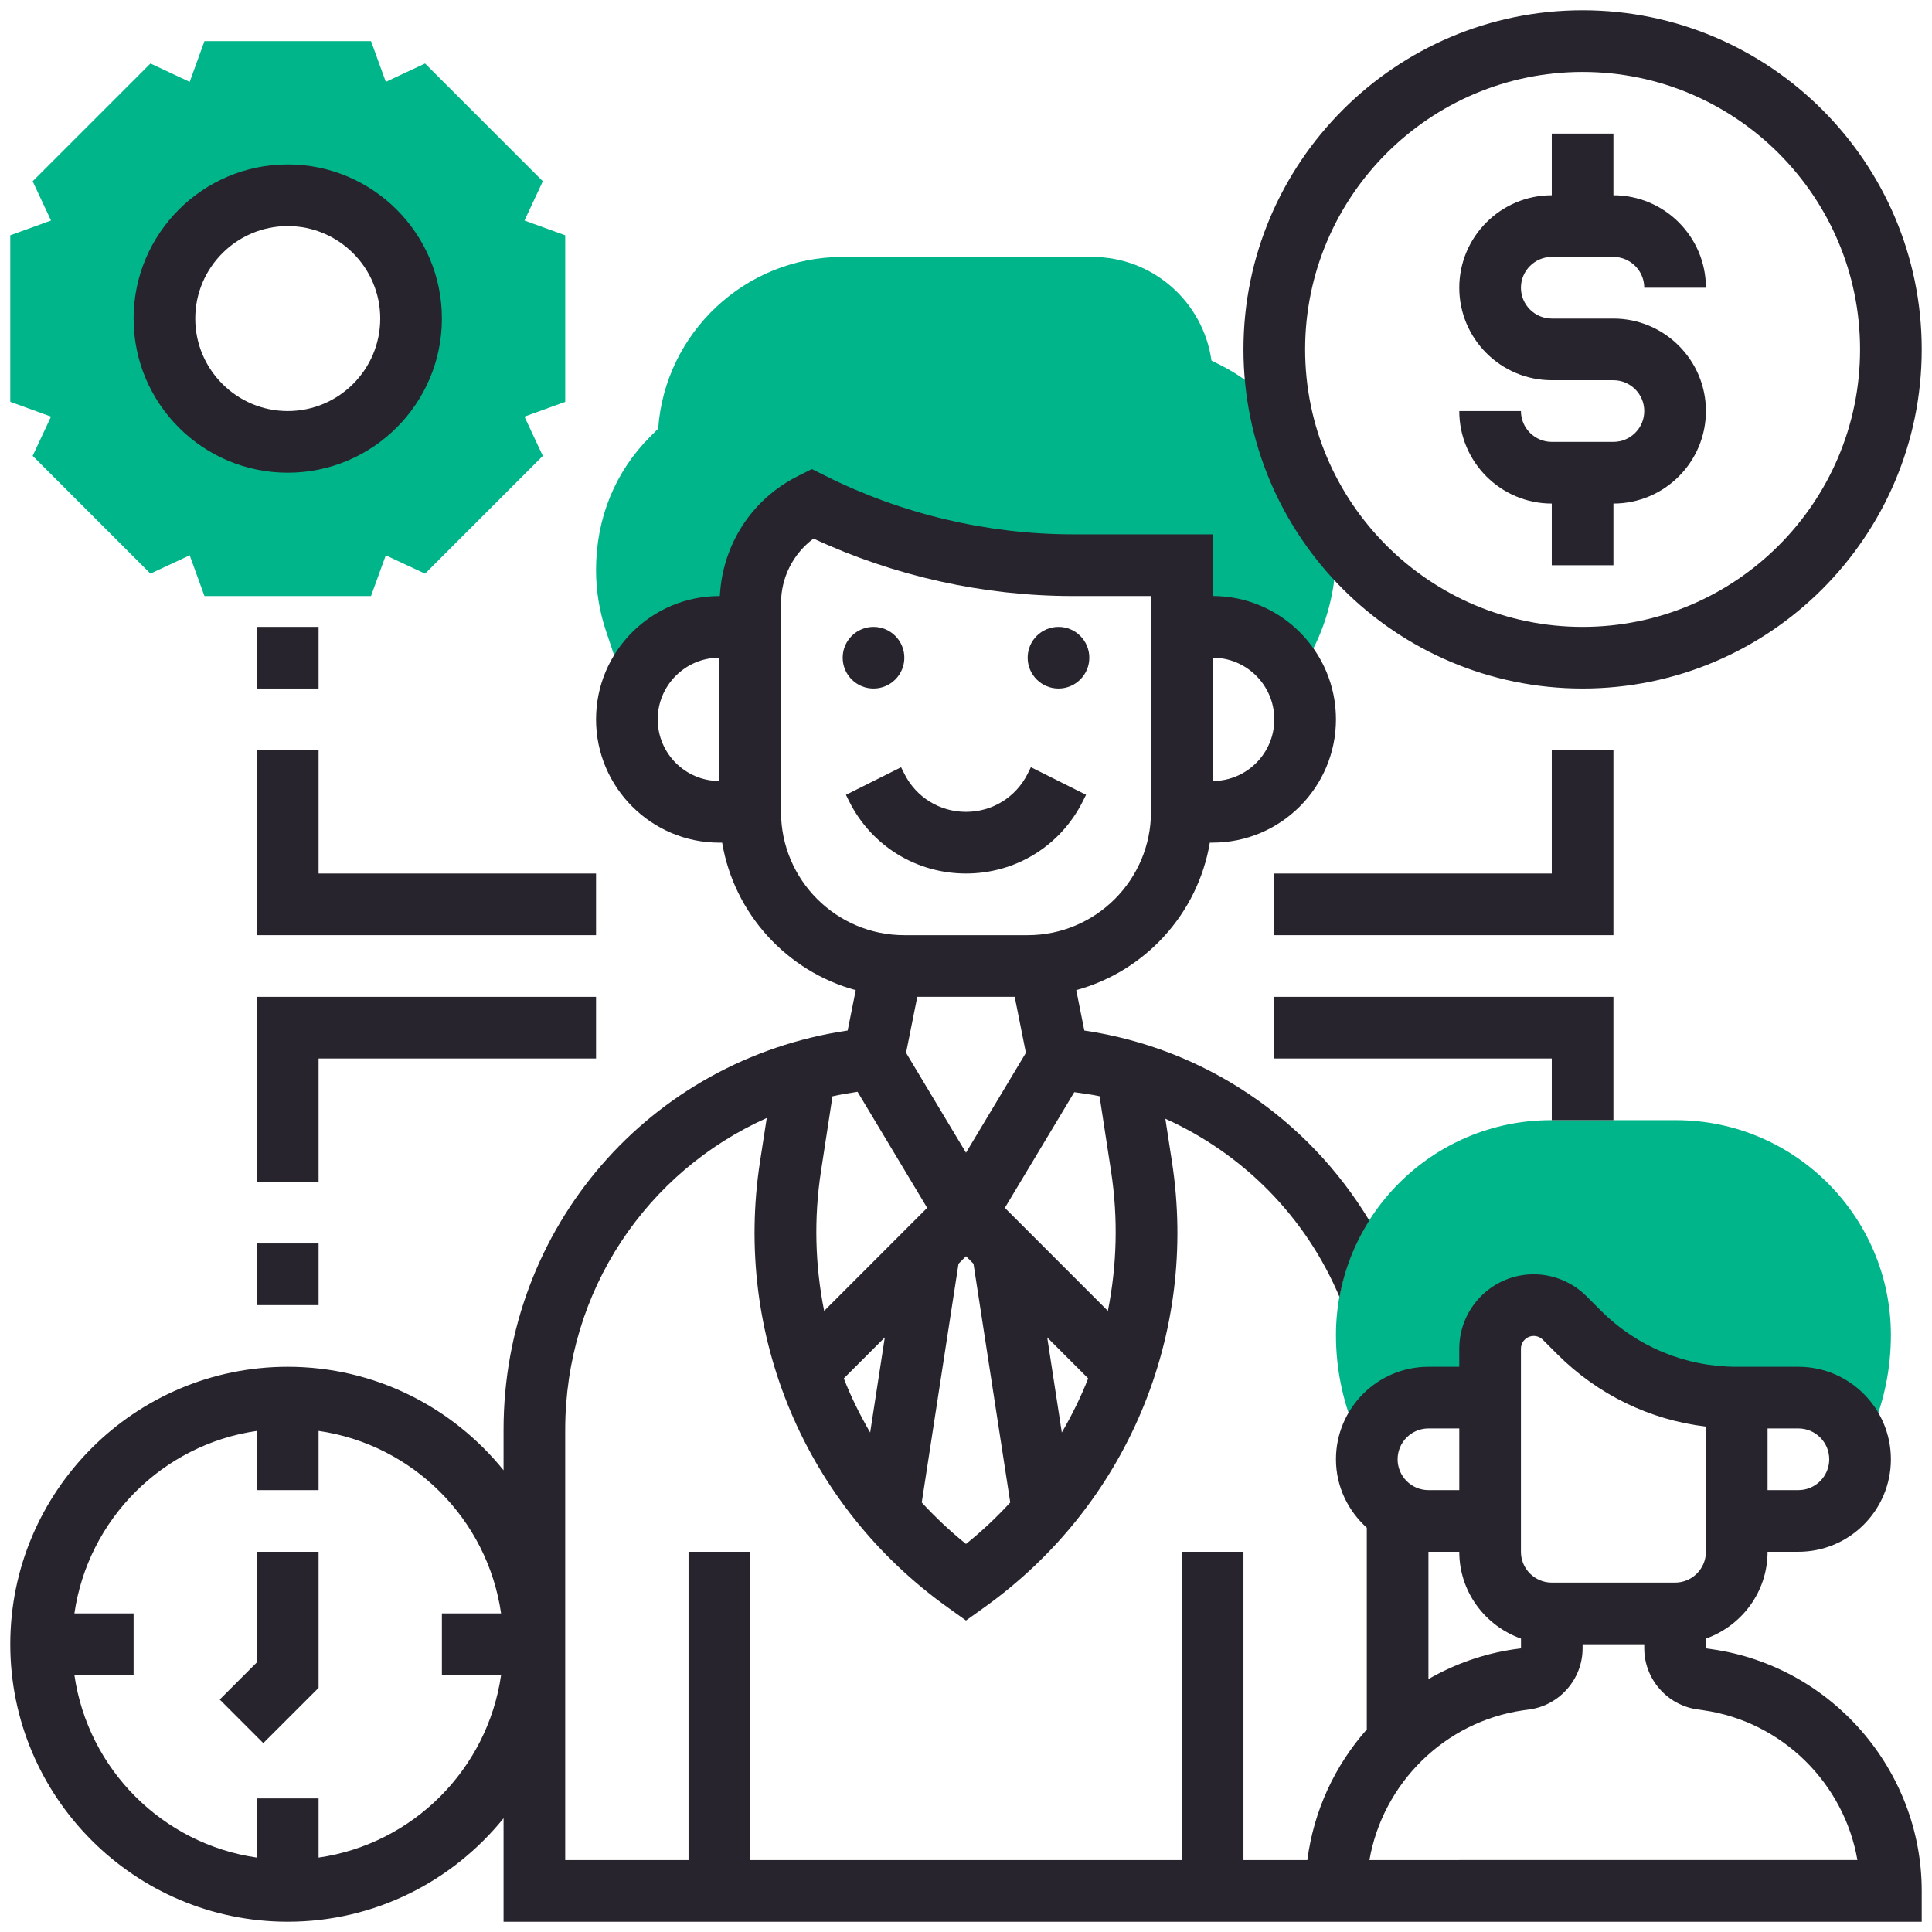 <svg width="94" height="94" viewBox="0 0 94 94" fill="none" xmlns="http://www.w3.org/2000/svg">
<path d="M27.5 11.448L25.518 10.729L26.411 8.819L20.681 3.089L18.771 3.982L18.052 2H9.948L9.229 3.982L7.319 3.089L1.589 8.819L2.482 10.729L0.5 11.448V19.55L2.482 20.27L1.589 22.18L7.319 27.91L9.229 27.017L9.948 29H18.05L18.77 27.018L20.68 27.911L26.41 22.181L25.517 20.271L27.5 19.552V11.448ZM14 21.5C10.687 21.5 8 18.814 8 15.5C8 12.187 10.687 9.5 14 9.5C17.314 9.5 20 12.187 20 15.5C20 18.814 17.314 21.5 14 21.5Z" fill="#00B589"/>
<path d="M81.539 54.5H75.46C69.692 54.5 65 59.192 65 64.961C65 66.545 65.308 68.087 65.913 69.546L66.297 70.471H66.554C66.805 69.067 68.025 68 69.5 68H72.5V65.621C72.5 64.45 73.45 63.5 74.621 63.5C75.183 63.5 75.724 63.724 76.121 64.121L76.817 64.817C78.856 66.856 81.618 68 84.5 68H87.5C88.976 68 90.197 69.068 90.448 70.472H90.701L91.085 69.548C91.692 68.09 92 66.545 92 64.961C92 59.192 87.308 54.5 81.539 54.5Z" fill="#00B589"/>
<path d="M62.303 20.006C61.466 19.093 60.473 18.308 59.316 17.73L58.943 17.544C58.545 14.697 56.096 12.5 53.141 12.5H41C36.254 12.5 32.354 16.193 32.023 20.857L31.636 21.244C29.936 22.943 29 25.202 29 27.734C29 28.735 29.16 29.724 29.477 30.677L30.464 33.636L30.734 33.633C31.316 31.82 32.995 30.5 35 30.5H36.5V29.354C36.5 27.299 37.661 25.419 39.5 24.5C43.445 26.473 47.797 27.5 52.208 27.5H57.5V30.5H59C60.828 30.5 62.393 31.593 63.098 33.16L63.914 31.526C64.625 30.105 65 28.515 65 26.927C65 26.572 64.963 26.224 64.927 25.875C63.662 24.158 62.742 22.172 62.303 20.006Z" fill="#00B589"/>
<path d="M78.5 21.5H75.5C74.674 21.5 74 20.826 74 20H71C71 22.481 73.019 24.5 75.5 24.5V27.5H78.5V24.5C80.981 24.5 83 22.481 83 20C83 17.519 80.981 15.5 78.5 15.5H75.5C74.674 15.5 74 14.826 74 14C74 13.174 74.674 12.5 75.5 12.5H78.5C79.326 12.5 80 13.174 80 14H83C83 11.519 80.981 9.5 78.5 9.5V6.5H75.5V9.5C73.019 9.5 71 11.519 71 14C71 16.481 73.019 18.5 75.5 18.5H78.5C79.326 18.5 80 19.174 80 20C80 20.826 79.326 21.5 78.5 21.5Z" fill="#28242D"/>
<path d="M14 23C18.136 23 21.5 19.636 21.5 15.5C21.5 11.364 18.136 8 14 8C9.864 8 6.5 11.364 6.5 15.5C6.5 19.636 9.864 23 14 23ZM14 11C16.481 11 18.5 13.019 18.5 15.5C18.5 17.981 16.481 20 14 20C11.519 20 9.5 17.981 9.5 15.5C9.5 13.019 11.519 11 14 11Z" fill="#28242D"/>
<path d="M12.5 80.879L10.69 82.689L12.81 84.811L15.5 82.121V75.5H12.5V80.879Z" fill="#28242D"/>
<path d="M83.299 80.242L83 80.2V79.724C84.742 79.103 86 77.453 86 75.5H87.5C89.981 75.5 92 73.481 92 71C92 68.519 89.981 66.5 87.5 66.5H86H84.5C81.998 66.5 79.647 65.526 77.879 63.758L77.181 63.059C76.507 62.387 75.573 62 74.621 62C72.624 62 71 63.624 71 65.621V66.5H69.5C67.019 66.5 65 68.519 65 71C65 72.325 65.587 73.505 66.5 74.33V84.146C64.949 85.898 63.917 88.1 63.608 90.5H60.5V75.5H57.5V90.5H36.5V75.5H33.5V90.5H27.5V69.567C27.5 62.809 31.469 57.002 37.306 54.395L36.978 56.517C35.681 64.946 39.187 73.262 46.127 78.219L47 78.844L47.871 78.221C54.812 73.263 58.318 64.948 57.02 56.519L56.699 54.431C60.459 56.129 63.512 59.165 65.174 63.107C65.417 61.758 65.916 60.503 66.624 59.386C63.617 54.413 58.595 51.004 52.757 50.139L52.364 48.173C55.709 47.26 58.279 44.467 58.864 40.998H59C62.309 40.998 65 38.307 65 34.998C65 31.689 62.309 28.998 59 28.998V25.998H52.208C48.05 25.998 43.888 25.016 40.17 23.156L39.5 22.823L38.83 23.159C36.574 24.285 35.15 26.504 35.024 29H35C31.691 29 29 31.691 29 35C29 38.309 31.691 41 35 41H35.135C35.72 44.468 38.289 47.261 41.635 48.175L41.242 50.139C31.62 51.557 24.5 59.72 24.5 69.567V71.534C22.023 68.468 18.239 66.5 14 66.5C6.557 66.5 0.5 72.555 0.5 80C0.5 87.445 6.557 93.5 14 93.5C18.239 93.5 22.023 91.532 24.5 88.466V93.5H63.5H71H93.5V92C93.5 86.129 89.117 81.074 83.299 80.242ZM62 35C62 36.654 60.654 38 59 38V32C60.654 32 62 33.346 62 35ZM32 35C32 33.346 33.346 32 35 32V38C33.346 38 32 36.654 32 35ZM49.37 48.5L49.914 51.225L47 56.084L44.084 51.224L44.63 48.5H49.37ZM45.111 58.767L40.099 63.781C39.659 61.58 39.59 59.283 39.946 56.975L40.504 53.34C40.904 53.252 41.31 53.18 41.723 53.12L45.111 58.767ZM43.049 65.072L42.337 69.698C41.844 68.852 41.411 67.975 41.054 67.066L43.049 65.072ZM47 75.119C46.223 74.496 45.509 73.819 44.847 73.102L46.636 61.486L47 61.121L47.364 61.486L49.153 73.102C48.491 73.819 47.777 74.498 47 75.119ZM50.951 65.072L52.944 67.066C52.587 67.975 52.154 68.852 51.662 69.698L50.951 65.072ZM54.056 56.975C54.411 59.283 54.341 61.58 53.903 63.781L48.89 58.767L52.268 53.139C52.681 53.2 53.096 53.248 53.498 53.336L54.056 56.975ZM38 39.5V29.354C38 28.091 38.593 26.938 39.581 26.204C43.517 28.035 47.865 29 52.208 29H56V39.5C56 42.809 53.309 45.5 50 45.5H44C40.691 45.5 38 42.809 38 39.5ZM15.5 90.38V87.5H12.5V90.38C7.912 89.719 4.282 86.088 3.62 81.5H6.5V78.5H3.62C4.282 73.912 7.912 70.281 12.5 69.62V72.5H15.5V69.62C20.088 70.281 23.718 73.912 24.38 78.5H21.5V81.5H24.38C23.718 86.088 20.088 89.719 15.5 90.38ZM87.5 69.5C88.326 69.5 89 70.172 89 71C89 71.828 88.326 72.5 87.5 72.5H86V69.5H87.5ZM74 65.621C74 65.279 74.279 65 74.621 65C74.784 65 74.945 65.066 75.061 65.181L75.758 65.879C77.735 67.856 80.264 69.083 83 69.41V75.5C83 76.328 82.326 77 81.5 77H75.5C74.674 77 74 76.328 74 75.5V65.621ZM69.5 69.5H71V72.5H69.5C68.674 72.5 68 71.828 68 71C68 70.172 68.674 69.5 69.5 69.5ZM71 75.5C71 77.454 72.26 79.105 74.003 79.724L74.004 80.198L73.697 80.24C72.182 80.457 70.769 80.966 69.5 81.695V75.5H71ZM71 90.5H66.629C67.275 86.777 70.281 83.762 74.117 83.213L74.424 83.171C75.893 82.961 77 81.684 77 80.201V80H80V80.2C80 81.683 81.107 82.961 82.58 83.169L82.879 83.212C86.72 83.76 89.725 86.775 90.371 90.499H71V90.5Z" fill="#28242D"/>
<path d="M78.5 54.5V48.5H62V51.5H75.5V54.5H78.5Z" fill="#28242D"/>
<path d="M77 33.5C86.097 33.5 93.5 26.098 93.5 17C93.5 7.902 86.097 0.5 77 0.5C67.903 0.5 60.5 7.902 60.5 17C60.5 26.098 67.903 33.5 77 33.5ZM77 3.5C84.443 3.5 90.5 9.557 90.5 17C90.5 24.443 84.443 30.5 77 30.5C69.557 30.5 63.5 24.443 63.5 17C63.5 9.557 69.557 3.5 77 3.5Z" fill="#28242D"/>
<path d="M42.5 33.5C43.328 33.5 44 32.828 44 32C44 31.172 43.328 30.5 42.5 30.5C41.672 30.5 41 31.172 41 32C41 32.828 41.672 33.5 42.5 33.5Z" fill="#28242D"/>
<path d="M51.5 33.5C52.328 33.5 53 32.828 53 32C53 31.172 52.328 30.5 51.5 30.5C50.672 30.5 50 31.172 50 32C50 32.828 50.672 33.5 51.5 33.5Z" fill="#28242D"/>
<path d="M52.683 38.987L52.841 38.67L50.157 37.328L50 37.646C49.428 38.789 48.279 39.5 47 39.5C45.72 39.5 44.571 38.789 44 37.646L43.842 37.33L41.159 38.672L41.316 38.989C42.399 41.154 44.577 42.5 47 42.5C49.422 42.5 51.6 41.154 52.683 38.987Z" fill="#28242D"/>
<path d="M12.5 30.5H15.5V33.5H12.5V30.5Z" fill="#28242D"/>
<path d="M29 42.5H15.5V36.5H12.5V45.5H29V42.5Z" fill="#28242D"/>
<path d="M12.5 60.5H15.5V63.5H12.5V60.5Z" fill="#28242D"/>
<path d="M15.5 51.5H29V48.5H12.5V57.5H15.5V51.5Z" fill="#28242D"/>
<path d="M78.5 36.5H75.5V42.5H62V45.5H78.5V36.5Z" fill="#28242D"/>
</svg>
